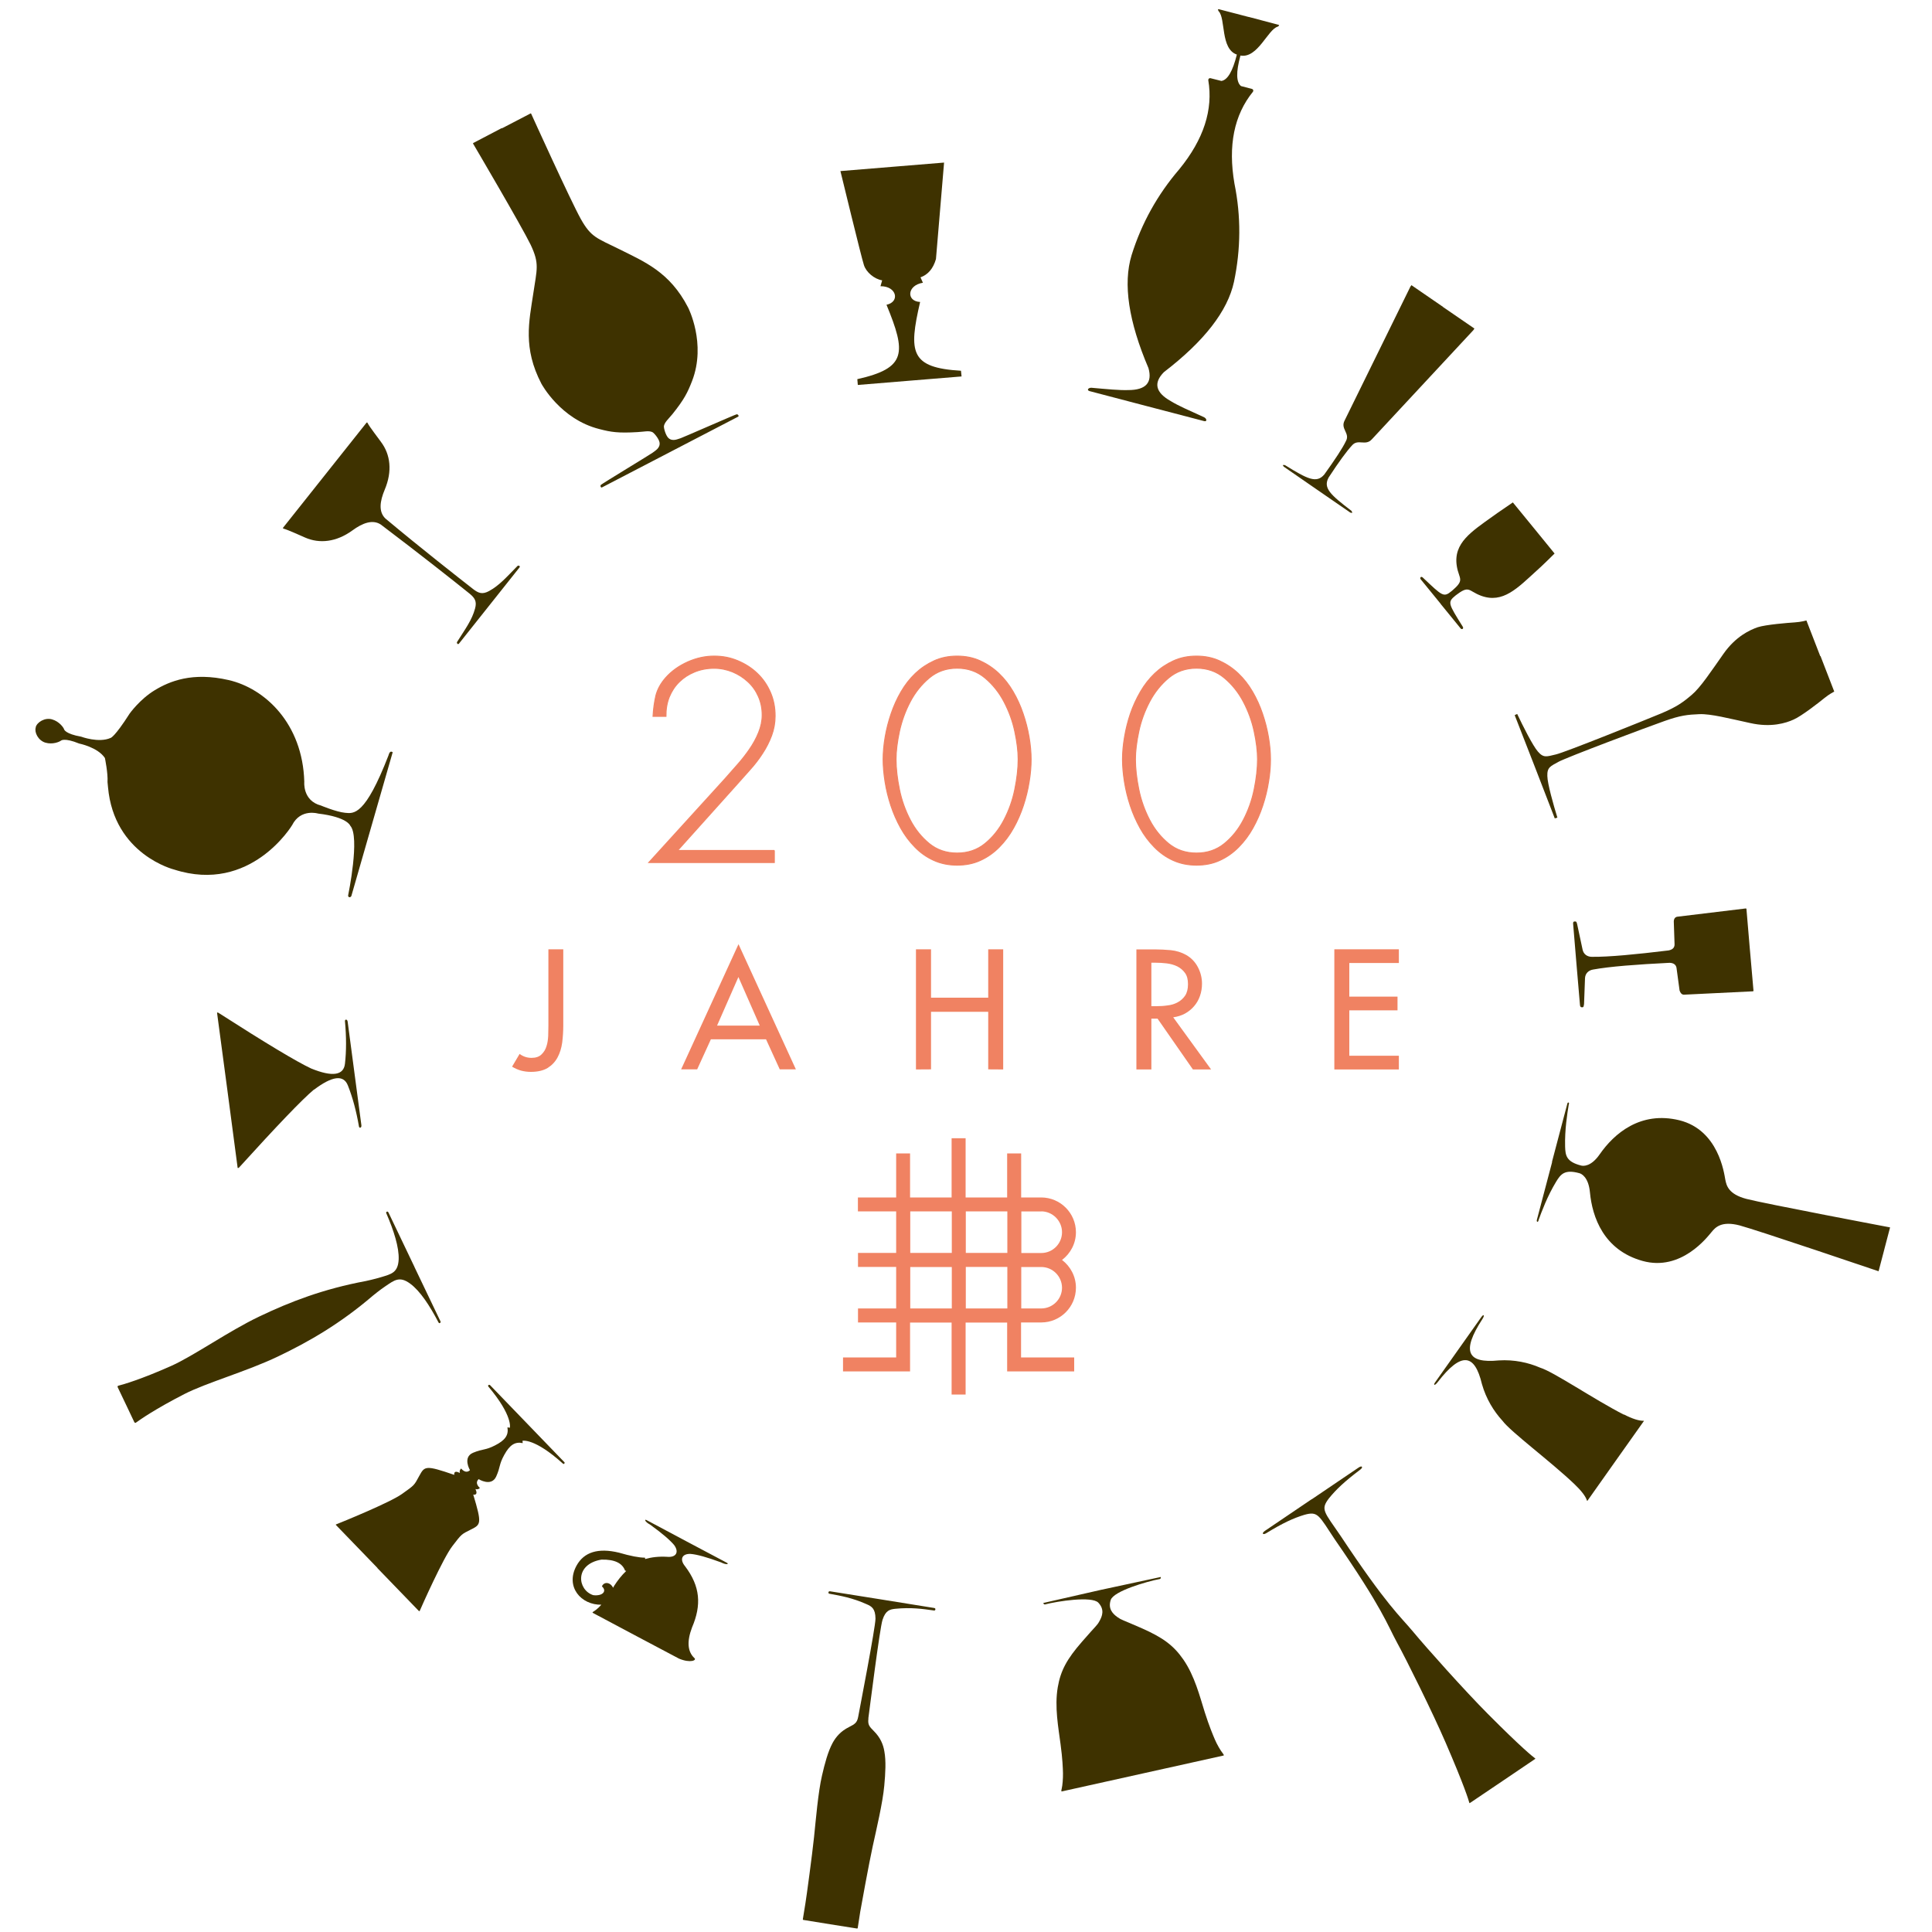 <?xml version="1.0" encoding="UTF-8"?><svg id="Ebene_1" xmlns="http://www.w3.org/2000/svg" viewBox="0 0 200 200"><defs><style>.cls-1{fill:none;stroke:#f08262;stroke-miterlimit:10;stroke-width:.1px;}.cls-2{fill-rule:evenodd;}.cls-2,.cls-3{fill:#3e3200;}.cls-4{fill:#f08262;}</style></defs><path class="cls-3" d="M62.27,161.45c1.35-.03,2.16,.36,2.44,1.15h.1s0,.04,0,.04c-.45,.43-.86,.94-1.25,1.55-.03,.07-.06,.13-.1,.18v-.02c-.3-.59-.94-.63-1.15-.13,.55,.48,.09,1.03-.9,.91-1.64-.53-1.97-3.2,.85-3.68m.03,4.66h-.03c-.8,.91-1.15,.71-.77,.92l4.4,2.34,4.4,2.33c1.2,.5,1.87,.16,1.59-.06-.71-.67-.79-1.72-.24-3.17,.99-2.32,.86-4.24-.72-6.33-.59-.71-.33-1.31,.56-1.28,.66,.05,1.71,.34,3.17,.88,.58,.3,.86,.16,.58,.03l-4.15-2.2-4.13-2.2c-.27-.16-.23,.15,.35,.46,1.25,.9,2.08,1.62,2.5,2.13,.52,.73,.18,1.29-.75,1.2-.86-.05-1.6,.04-2.26,.23v.03s-.02-.17-.02-.17c-.61,0-1.5-.17-2.7-.52-2.15-.52-3.62-.06-4.39,1.35-1.19,2.18,.47,4.09,2.6,4.04"/><path class="cls-3" d="M39.07,162.33l4.3,4.45s.07,0,.07,0c.2-.47,2.44-5.51,3.39-6.73,.98-1.28,.92-1.21,1.93-1.72,1.02-.51,1.14-.6,.23-3.61,0,0,.56,.14,.23-.58,0,0,.24,.12,.46-.11,0,0-.6-.46-.13-.91,0,0,1.3,.82,1.81-.26,.47-1.05,.27-1.22,.84-2.25,.56-1.02,1.1-1.39,1.91-1.22l-.02-.24s1.23-.31,4.18,2.36c0,0,.08,.07,.13,.02,.05-.05,.07-.12,.03-.16l-3.86-4-3.86-4s-.1-.03-.16,.02c-.05,.05,0,.14,0,.14,2.57,3.05,2.23,4.27,2.23,4.27l-.25-.04c.14,.82-.25,1.34-1.29,1.87-1.04,.53-1.21,.32-2.27,.76-1.11,.47-.32,1.8-.32,1.8-.46,.44-.91-.17-.91-.17-.24,.21-.13,.46-.13,.46-.71-.36-.58,.2-.58,.2-2.99-1.03-3.07-.91-3.62,.09-.55,1.01-.47,.94-1.79,1.88-1.25,.9-6.36,2.97-6.84,3.16,0,0-.04,.01,0,.06l4.29,4.44"/><path class="cls-3" d="M42.9,131.15h0c.13,.27,2.29,4.78,2.69,5.62,.07,.14-.01,.16-.09,.2-.06,.03-.12-.1-.12-.1-.9-1.72-1.9-3.24-2.91-3.98-1.1-.82-1.65-.36-2.53,.23-.63,.42-1.33,1-1.33,1-3.41,2.92-6.63,4.77-9.83,6.3-3.19,1.53-7.41,2.72-9.69,3.89-3.04,1.56-4.56,2.63-4.99,2.94,0,0-.11,.12-.2-.04l-.85-1.79-.86-1.8c-.07-.17,.09-.18,.09-.18,.51-.13,2.29-.64,5.42-2.03,2.34-1.04,5.91-3.58,9.11-5.11,3.19-1.53,6.66-2.87,11.07-3.69,0,0,.89-.19,1.61-.41,1.01-.31,1.71-.45,1.78-1.82,.05-1.25-.5-2.98-1.27-4.76,0,0-.06-.12,0-.16,.07-.03,.13-.09,.21,.05,.41,.85,2.56,5.35,2.69,5.63"/><path class="cls-3" d="M89.89,177.89c.1-.72,1.18-9.35,1.47-10.21,.32-.99,.77-1.08,1.33-1.14,1.63-.16,2.81,.01,4.01,.18,0,0,.11,.01,.13-.1,.01-.1-.03-.14-.11-.16l-5.4-.87h0s-5.4-.86-5.4-.86c-.09-.01-.14,.01-.16,.12-.02,.11,.09,.13,.09,.13,1.19,.22,2.37,.42,3.87,1.09,.51,.22,.9,.45,.91,1.49,0,.91-1.66,9.45-1.79,10.16-.12,.63-.34,.75-.98,1.08-.8,.4-1.32,.98-1.68,1.65h0c-.47,.88-.8,2.1-1.09,3.37-.4,1.73-.63,4.53-.82,6.35-.19,1.82-.79,6.25-.89,6.84-.08,.5-.23,1.42-.27,1.67,0,0,0,.07,.05,.07l2.78,.45h0s2.78,.44,2.78,.44c.06,0,.07-.05,.07-.05,.04-.25,.18-1.17,.26-1.68,.1-.59,.9-4.98,1.29-6.77,.39-1.79,1.04-4.52,1.2-6.29,.12-1.3,.19-2.56,.01-3.54h0c-.12-.75-.44-1.46-1.07-2.09-.5-.5-.66-.68-.58-1.32"/><path class="cls-3" d="M149.14,62.51l-2.07-2.54c-.13-.16,.04-.36,.22-.18,2.03,1.91,2.14,2.09,2.99,1.39,.05-.04-.26,.23,.15-.13,.8-.7,.82-.96,.63-1.5-.99-2.74,.61-4.04,2.67-5.53,.95-.68,1.57-1.13,2.88-2.01l2.16,2.64,2.16,2.65c-1.13,1.12-1.69,1.64-2.56,2.42-1.88,1.72-3.46,3.02-5.95,1.51-.49-.3-.75-.33-1.6,.31-.44,.33-.11,.08-.16,.12-.85,.69-.71,.84,.76,3.21,.14,.22-.1,.34-.22,.18l-2.07-2.54"/><path class="cls-3" d="M114.07,164.56l6.09-1.31c.04,.18-.1,.21-.1,.21-1.29,.24-4.78,1.24-5.08,2.17-.3,.92,.22,1.43,.69,1.77,.47,.33,.4,.22,2.56,1.17,2.16,.96,3.25,1.76,4.26,3.21,1.18,1.7,1.71,3.83,2.23,5.48,.45,1.42,.85,2.36,1.05,2.83,.21,.49,.57,1.11,.78,1.37,.21,.26,.12,.27,.12,.27l-8.38,1.86-8.38,1.86s-.09,.03,0-.3c.08-.32,.14-1.04,.13-1.58-.01-.51-.05-1.52-.25-3-.22-1.71-.64-3.87-.29-5.91,.3-1.74,.95-2.92,2.5-4.7,1.55-1.79,1.54-1.64,1.82-2.15,.28-.5,.55-1.19-.12-1.9-.67-.71-4.25-.15-5.52,.18,0,0-.13,.03-.18-.15l6.06-1.38Z"/><path class="cls-3" d="M135.8,155.2l4.83-3.27c.39-.27,.5-.03,.19,.2-1.62,1.22-2.51,2.06-3.25,2.98-.89,1.16-.5,1.38,1.2,3.87,4.81,7.25,6.17,8.32,7.51,9.93,1.34,1.62,5.34,6.1,7.74,8.51,3.48,3.5,4.64,4.42,4.89,4.6,0,0,.06,.04,0,.07l-3.37,2.28h0s-3.38,2.28-3.38,2.28c-.04,.04-.06-.04-.06-.04-.08-.29-.5-1.71-2.46-6.24-1.35-3.12-4.02-8.51-5.03-10.35-1-1.84-1.48-3.51-6.43-10.66-1.67-2.51-1.73-2.94-3.14-2.55-1.13,.34-2.24,.85-3.97,1.91-.33,.2-.51,.02-.12-.25l4.83-3.27"/><path class="cls-3" d="M32.5,112.79c-1.25,1.05-3.83,3.75-7.75,8.07,0,0-.11,.1-.15,.03l-1.06-8.02-1.07-8.02c.01-.08,.15,0,.15,0,4.91,3.15,8.11,5.07,9.59,5.76,2.19,.89,3.36,.72,3.5-.49,.15-1.31,.15-2.78,0-4.41-.02-.2,.24-.24,.28,.06l.71,5.36,.71,5.35c.04,.3-.23,.33-.25,.13-.28-1.61-.66-3.02-1.15-4.25-.45-1.13-1.62-.98-3.51,.45"/><path class="cls-3" d="M129.27,1.76l-3.07-.8c-.13-.04-.15,.02-.05,.2,.75,.74,.17,3.9,1.89,4.49-.43,1.72-.96,2.63-1.6,2.73l-1.15-.29c-.13,0-.2,.06-.21,.2,.52,3.06-.47,6.13-3,9.23-2.26,2.63-3.91,5.6-4.94,8.9-.9,2.97-.31,6.86,1.75,11.69,.42,1.51-.28,2.27-2.1,2.27-.92,.03-2.13-.09-3.82-.24-.33,0-.5,.26-.17,.35l5.91,1.55,5.93,1.55c.32,.09,.31-.23,.02-.39-1.55-.71-2.65-1.18-3.45-1.67-1.59-.89-1.83-1.89-.72-3.01,4.17-3.2,6.59-6.31,7.25-9.34,.71-3.39,.74-6.77,.05-10.17-.68-3.94-.04-7.11,1.92-9.52,.06-.12,.03-.22-.09-.28l-1.15-.3c-.5-.4-.53-1.44-.06-3.16,1.79,.32,2.84-2.72,3.86-2.99,.17-.11,.19-.18,.05-.2l-3.06-.81Z"/><path class="cls-3" d="M3.7,75.31c-.16,.49,.24,1.34,1,1.57,.76,.22,1.46-.09,1.61-.21,0,0,.34-.33,1.88,.3,0,0,1.93,.38,2.67,1.5,0,0,.33,1.58,.27,2.49l.05,.52c.62,7.01,6.86,8.54,6.86,8.54,7.92,2.54,12.2-4.6,12.2-4.6,.88-1.75,2.69-1.2,2.69-1.2,3.04,.36,3.33,1.26,3.33,1.26,1.03,1.13-.21,7.16-.21,7.16-.04,.13,.01,.21,.12,.24,.12,.02,.2-.12,.2-.12l4.23-14.71c.03-.15,.12-.2-.09-.24-.2-.03-.29,.38-.29,.38-2.43,6.27-3.59,6.04-4.5,5.95-.92-.09-2.49-.75-2.49-.75-1.93-.5-1.73-2.46-1.73-2.46-.17-6.04-4.08-9.67-7.83-10.53-3.75-.86-6.1,.11-7.65,1.05-1.54,.93-2.6,2.42-2.6,2.42-1.57,2.46-1.97,2.52-1.97,2.52-1.23,.55-3.05-.13-3.05-.13-1.65-.29-1.76-.75-1.76-.75-.05-.18-.49-.82-1.25-1.04-.75-.22-1.56,.3-1.69,.8"/><path class="cls-3" d="M91.15,29.63c1.68-.02,2.04,1.62,.62,1.92,2.04,4.97,2.1,6.55-3.02,7.7l.05,.6,5.36-.44,5.38-.44-.06-.59c-5.25-.31-5.44-1.89-4.23-7.12-1.45-.07-1.36-1.73,.29-1.99l-.25-.56c.78-.28,1.31-.9,1.6-1.89l.84-9.99-5.37,.44-5.36,.44s2.18,8.98,2.43,9.72c.23,.75,1.08,1.46,1.89,1.59l-.17,.6Z"/><path class="cls-3" d="M181.15,98.33l-.36-4.25s-.05-.04-.05-.04l-7.12,.86c-.21,.04-.34,.2-.35,.49l.08,2.37c0,.35-.21,.55-.63,.63-3.38,.41-6.18,.68-7.93,.66-.48,0-.86-.27-.96-.74l-.56-2.62c-.05-.2-.08-.3-.18-.3h-.09s-.18-.02-.15,.25l.35,4.2,.36,4.21c.03,.26,.2,.22,.2,.22h.09c.09-.03,.1-.14,.13-.33l.1-2.69c.03-.48,.36-.8,.82-.88,1.74-.32,4.52-.53,7.93-.7,.41,.01,.66,.19,.72,.51l.32,2.36c.09,.27,.23,.42,.44,.43l7.16-.35s.05-.01,.05-.07l-.37-4.24"/><path class="cls-3" d="M149.37,31.76l-3.26-2.24-.11,.16-6.8,13.84c-.48,.89,.6,1.32,.12,2.16-.34,.71-1.09,1.85-2.23,3.44-.81,.95-1.74,.47-4.07-.97-.23-.05-.28,0-.11,.17l3.43,2.37,3.44,2.37c.22,.08,.25,.02,.12-.18-2.17-1.66-2.96-2.36-2.36-3.45,1.07-1.64,1.88-2.74,2.41-3.31,.62-.74,1.4,.1,2.07-.65l10.5-11.29,.11-.17-3.25-2.23Z"/><path class="cls-2" d="M51.95,13.29s2.95-1.53,2.98-1.55c.04-.01,.06,.04,.06,.04,0,0,4.06,8.96,5.13,10.88,1.07,1.91,1.65,1.98,4,3.14,2.57,1.29,5.21,2.34,7.11,6.03,0,0,1.92,3.72,.41,7.62-.45,1.15-.78,1.86-2.03,3.42-.45,.54-.8,.83-.88,1.23-.03,.23,.19,.98,.46,1.24,.44,.41,1,.09,1.28,.02,.18-.05,5.59-2.43,5.78-2.47,.13-.03,.28,.17,.17,.24l-14.11,7.33c-.12,.05-.2-.19-.1-.27,.14-.14,5.2-3.2,5.34-3.32,.23-.19,.81-.47,.73-1.05-.05-.37-.55-.99-.75-1.09-.39-.17-.81-.04-1.53,0-2,.12-2.75,0-3.94-.31-4.06-1.01-6.02-4.71-6.02-4.71-1.92-3.69-1.27-6.44-.84-9.29,.38-2.59,.67-3.1-.27-5.09-.96-1.97-5.95-10.45-5.95-10.45,0,0-.02-.04,0-.07,.03-.02,2.98-1.56,2.98-1.56"/><path class="cls-3" d="M39.45,45.76c-.28-.4-1.18-1.54-1.41-1.99,0,0-.03-.08-.1-.01l-8.63,10.86c-.06,.08,.03,.1,.03,.1,.48,.13,1.81,.74,2.25,.93,1.49,.65,3.22,.47,4.89-.74,1.06-.78,2.1-1.16,2.94-.61,4.02,3.04,7.55,5.83,9.2,7.16,.53,.44,.76,.79,.56,1.53-.33,1.2-.95,2.02-1.86,3.46-.08,.13,.09,.31,.19,.18l6.27-7.89c.11-.14-.11-.26-.22-.14-1.19,1.21-1.87,2-2.94,2.59-.68,.36-1.07,.23-1.63-.2-1.67-1.31-5.21-4.07-9.09-7.31-.73-.7-.58-1.79-.07-3,.8-1.9,.59-3.63-.39-4.93"/><path class="cls-3" d="M188.43,67.92l-1.43-3.69s-.56,.16-1.21,.2c-.66,.04-3.01,.23-3.83,.5-.81,.28-2.29,.95-3.56,2.77-1.29,1.83-2.36,3.46-3.27,4.23-.92,.78-1.53,1.23-3.16,1.92-1.66,.69-9.97,4.04-10.91,4.25-.94,.22-1.27,.39-1.86-.3-.53-.61-1.56-2.66-2.14-3.89l-.26,.12,2.12,5.44-.07-.18,2.1,5.43,.27-.08c-.4-1.3-1.03-3.51-1.04-4.31-.03-.91,.33-1.01,1.18-1.48,.84-.46,9.23-3.61,10.92-4.2,1.68-.6,2.43-.67,3.63-.72,1.2-.05,3.09,.45,5.27,.92,2.17,.49,3.7,0,4.49-.36,.8-.34,2.66-1.79,3.17-2.21,.51-.42,1.04-.69,1.04-.69l-1.42-3.67Z"/><path class="cls-3" d="M168.1,146.42c.89,.46,1.57,.67,2.05,.66,0,0,.05-.01,.02,.03l-2.92,4.12-2.92,4.13s-.04,0-.04,0c-.14-.46-.58-1.03-1.3-1.72-2.51-2.39-6.6-5.41-7.46-6.57-.9-.98-1.69-2.27-2.12-3.79-.75-3.15-2.13-3.39-4.59-.19-.3,.39-.5,.33-.23-.03l2.38-3.36,2.37-3.35c.26-.37,.38-.19,.11,.21-2.2,3.38-1.53,4.59,1.7,4.27,1.59-.1,3.06,.22,4.28,.75,1.39,.42,5.59,3.29,8.68,4.87"/><path class="cls-3" d="M160.68,120.28l-1.57,5.95c-.03,.11-.05,.22,.04,.25,.1,.02,.13-.2,.13-.2,.3-.82,.9-2.46,1.81-3.95,.47-.77,.87-1.31,2.41-.88,.2,.05,.94,.39,1.09,1.98,.24,2.56,1.42,5.98,5.44,7.1,4.02,1.12,6.74-2.51,7.15-2.99,.4-.49,1.02-1.17,2.89-.69,1.87,.5,14.4,4.75,14.4,4.75l.57-2.17,.05-.2,.57-2.17s-13-2.46-14.87-2.95c-1.87-.49-2.07-1.39-2.19-2.01-.12-.63-.69-5.12-4.75-6.13-4.05-.99-6.77,1.4-8.24,3.51-.91,1.32-1.72,1.23-1.92,1.18-1.55-.39-1.64-1.05-1.67-1.95-.05-1.74,.23-3.48,.37-4.33,0,0,.09-.22-.02-.25-.08-.02-.12,.09-.14,.2l-1.57,5.95"/><path class="cls-4" d="M58.31,98.27v7.9c0,.59-.04,1.18-.11,1.75-.08,.58-.24,1.09-.48,1.54-.24,.45-.58,.81-1.02,1.09-.44,.27-1.03,.41-1.75,.41-.36,0-.7-.05-1.01-.13-.31-.09-.62-.22-.93-.41l.78-1.32c.36,.27,.77,.41,1.24,.41,.44,0,.78-.12,1.02-.35,.24-.23,.42-.51,.52-.85,.11-.33,.16-.7,.18-1.08,.01-.39,.02-.75,.02-1.06v-7.9s1.55,0,1.55,0Z"/><path class="cls-4" d="M76.44,101.14l-2.21,5.03h4.42s-2.21-5.03-2.21-5.03Zm-2.85,6.45l-1.42,3.11h-1.66l5.94-12.96,5.94,12.96h-1.67s-1.42-3.11-1.42-3.11h-5.71Z"/><polygon class="cls-4" points="102.3 103.28 102.3 98.27 103.85 98.27 103.85 110.71 102.3 110.7 102.3 104.74 96.38 104.74 96.38 110.7 94.82 110.71 94.82 98.27 96.38 98.27 96.38 103.28 102.3 103.28"/><path class="cls-4" d="M119.19,104.16h.49c.4,0,.79-.02,1.18-.08,.39-.04,.74-.15,1.05-.32,.31-.16,.57-.4,.77-.69,.2-.3,.3-.69,.3-1.19s-.1-.87-.31-1.16c-.21-.29-.48-.52-.8-.68-.33-.16-.69-.26-1.09-.31-.4-.05-.79-.07-1.18-.07h-.41s0,4.5,0,4.5Zm6.18,6.55h-1.88s-3.66-5.26-3.66-5.26h-.64s0,5.26,0,5.26h-1.55s0-12.43,0-12.43h1.88c.55,0,1.11,.03,1.68,.08,.57,.06,1.1,.22,1.6,.5,.53,.31,.93,.73,1.21,1.27,.28,.54,.42,1.1,.42,1.7,0,.45-.07,.87-.21,1.27-.14,.4-.34,.75-.6,1.05-.26,.31-.57,.56-.94,.77-.37,.2-.78,.33-1.23,.39l3.93,5.41Z"/><polygon class="cls-4" points="138.13 98.27 144.81 98.27 144.81 99.69 139.68 99.69 139.68 103.17 144.67 103.17 144.67 104.59 139.68 104.59 139.68 109.29 144.81 109.29 144.81 110.71 138.13 110.71 138.13 98.27"/><path class="cls-4" d="M104.28,135.45h-4.3v-4.3s4.3,0,4.3,0v4.3Zm-5.75,0h-4.3v-4.29h4.3v4.29Zm-4.3-10.05h4.3v4.3h-4.3s0-4.3,0-4.3Zm5.75,0h4.3s0,4.3,0,4.3h-4.3v-4.3Zm7.81,0c.57,0,1.11,.23,1.52,.64,.4,.41,.63,.94,.63,1.52,0,1.18-.96,2.15-2.14,2.15h0s-2.07,0-2.07,0v-4.3s2.07,0,2.07,0Zm2.15,7.9c0,1.19-.97,2.15-2.15,2.15h-2.07v-4.29h2.07c1.18,0,2.14,.96,2.15,2.14m-2.15,3.6c1.98,0,3.59-1.61,3.59-3.6,0-1.17-.57-2.21-1.44-2.87,.87-.66,1.44-1.7,1.44-2.87,0-1.98-1.61-3.6-3.6-3.6,0,0-.8,0-2.07,0,0-2.66,0-4.56,0-4.56h-1.45s0,4.56,0,4.56c-1.26,0-2.75,0-4.3,0v-6.13s-1.45,0-1.45,0v6.13s-4.3,0-4.3,0v-4.56h-1.44s0,1.9,0,4.56c-2.31,0-3.96,0-3.96,0v1.44s3.96,0,3.96,0v4.3h-3.95s0,1.45,0,1.45h3.95v4.3s-3.95,0-3.95,0v1.45s3.95,0,3.95,0v3.62h-5.5v1.45s6.94,0,6.94,0v-5.06h4.3v7.45h1.45v-7.45s4.3,0,4.3,0v5.06h6.94v-1.45s-4.37,0-5.5,0v-3.62s2.07,0,2.07,0"/><path class="cls-4" d="M80.16,88.03v1.26h-13l7.86-8.64c.39-.45,.81-.93,1.27-1.44,.46-.51,.88-1.05,1.27-1.61,.39-.56,.71-1.14,.96-1.75,.25-.61,.38-1.22,.38-1.83,0-.69-.13-1.33-.39-1.92-.26-.59-.62-1.1-1.08-1.52-.46-.43-.99-.77-1.59-1.02-.61-.25-1.25-.38-1.92-.38-.73,0-1.4,.13-2.01,.38-.62,.25-1.15,.6-1.59,1.03-.45,.44-.79,.96-1.04,1.57-.24,.61-.35,1.27-.34,2h-1.34c.04-.76,.14-1.47,.29-2.13,.16-.65,.5-1.28,1.02-1.87,.61-.69,1.37-1.23,2.28-1.64,.9-.4,1.81-.6,2.73-.6s1.7,.16,2.46,.48c.76,.32,1.44,.75,2.01,1.3,.58,.55,1.03,1.2,1.36,1.96,.33,.75,.49,1.57,.49,2.45,0,.71-.12,1.38-.36,2.03-.24,.64-.55,1.26-.94,1.85-.38,.59-.81,1.15-1.29,1.68-.48,.53-.94,1.05-1.38,1.55l-6.12,6.82h10.01Z"/><path class="cls-1" d="M80.16,88.03v1.26h-13l7.86-8.64c.39-.45,.81-.93,1.27-1.44,.46-.51,.88-1.05,1.27-1.61,.39-.56,.71-1.14,.96-1.75,.25-.61,.38-1.22,.38-1.83,0-.69-.13-1.33-.39-1.92-.26-.59-.62-1.1-1.08-1.52-.46-.43-.99-.77-1.59-1.02-.61-.25-1.25-.38-1.92-.38-.73,0-1.4,.13-2.01,.38-.62,.25-1.15,.6-1.59,1.03-.45,.44-.79,.96-1.04,1.57-.24,.61-.35,1.27-.34,2h-1.34c.04-.76,.14-1.47,.29-2.13,.16-.65,.5-1.28,1.02-1.87,.61-.69,1.37-1.23,2.28-1.64,.9-.4,1.81-.6,2.73-.6s1.7,.16,2.46,.48c.76,.32,1.44,.75,2.01,1.3,.58,.55,1.03,1.2,1.36,1.96,.33,.75,.49,1.57,.49,2.45,0,.71-.12,1.38-.36,2.03-.24,.64-.55,1.26-.94,1.85-.38,.59-.81,1.15-1.29,1.68-.48,.53-.94,1.05-1.38,1.55l-6.12,6.82h10.01Z"/><path class="cls-4" d="M99.08,88.31c1.12,0,2.08-.33,2.88-.98,.8-.65,1.46-1.47,1.97-2.45,.51-.98,.89-2.03,1.12-3.16,.23-1.13,.35-2.17,.35-3.12,0-.84-.12-1.8-.35-2.88-.23-1.08-.61-2.11-1.12-3.08-.51-.97-1.17-1.79-1.97-2.46-.8-.67-1.76-1.01-2.88-1.01s-2.08,.34-2.88,1.01c-.8,.67-1.46,1.49-1.97,2.46-.51,.97-.88,1.99-1.12,3.08-.23,1.08-.35,2.04-.35,2.88,0,.95,.12,1.99,.35,3.12,.23,1.13,.61,2.18,1.12,3.16,.51,.98,1.17,1.79,1.97,2.45,.8,.65,1.76,.98,2.88,.98m0-20.39c.88,0,1.67,.16,2.39,.49,.72,.33,1.36,.76,1.93,1.3,.57,.54,1.06,1.17,1.48,1.89,.42,.72,.76,1.47,1.03,2.27,.27,.79,.48,1.6,.62,2.42,.14,.82,.21,1.59,.21,2.32s-.06,1.5-.2,2.32c-.13,.82-.33,1.64-.6,2.46-.27,.82-.61,1.6-1.02,2.33-.41,.74-.9,1.39-1.47,1.97-.57,.58-1.22,1.04-1.94,1.37-.73,.34-1.54,.5-2.43,.5s-1.71-.17-2.43-.5c-.73-.33-1.38-.79-1.94-1.37-.57-.58-1.06-1.23-1.47-1.97-.41-.74-.75-1.51-1.02-2.33-.27-.82-.47-1.64-.6-2.46-.13-.82-.2-1.59-.2-2.32s.07-1.5,.21-2.32c.14-.82,.35-1.63,.62-2.42,.27-.79,.61-1.55,1.03-2.27,.42-.72,.91-1.35,1.48-1.89,.57-.54,1.21-.97,1.93-1.3,.72-.33,1.51-.49,2.39-.49"/><path class="cls-1" d="M99.08,88.31c1.12,0,2.08-.33,2.88-.98,.8-.65,1.46-1.47,1.97-2.45,.51-.98,.89-2.03,1.12-3.16,.23-1.13,.35-2.17,.35-3.12,0-.84-.12-1.8-.35-2.88-.23-1.08-.61-2.11-1.12-3.08-.51-.97-1.17-1.79-1.97-2.46-.8-.67-1.76-1.01-2.88-1.01s-2.08,.34-2.88,1.01c-.8,.67-1.46,1.49-1.97,2.46-.51,.97-.88,1.99-1.12,3.08-.23,1.08-.35,2.04-.35,2.88,0,.95,.12,1.99,.35,3.12,.23,1.13,.61,2.18,1.12,3.16,.51,.98,1.17,1.79,1.97,2.45,.8,.65,1.76,.98,2.88,.98h0Zm0-20.39c.88,0,1.67,.16,2.39,.49,.72,.33,1.36,.76,1.93,1.3,.57,.54,1.06,1.17,1.48,1.89,.42,.72,.76,1.47,1.03,2.27,.27,.79,.48,1.6,.62,2.42,.14,.82,.21,1.59,.21,2.32s-.06,1.5-.2,2.32c-.13,.82-.33,1.64-.6,2.46-.27,.82-.61,1.6-1.02,2.33-.41,.74-.9,1.39-1.47,1.97-.57,.58-1.22,1.04-1.94,1.37-.73,.34-1.54,.5-2.43,.5s-1.71-.17-2.43-.5c-.73-.33-1.38-.79-1.94-1.37-.57-.58-1.06-1.23-1.47-1.97-.41-.74-.75-1.51-1.02-2.33-.27-.82-.47-1.64-.6-2.46-.13-.82-.2-1.59-.2-2.32s.07-1.5,.21-2.32c.14-.82,.35-1.63,.62-2.42,.27-.79,.61-1.55,1.03-2.27,.42-.72,.91-1.35,1.48-1.89,.57-.54,1.21-.97,1.93-1.3,.72-.33,1.51-.49,2.39-.49h0Z"/><path class="cls-4" d="M123.86,88.31c1.12,0,2.08-.33,2.88-.98,.8-.65,1.46-1.47,1.97-2.45,.51-.98,.89-2.03,1.12-3.16,.23-1.13,.35-2.17,.35-3.12,0-.84-.12-1.8-.35-2.88-.23-1.08-.61-2.11-1.12-3.08-.51-.97-1.17-1.79-1.97-2.46-.8-.67-1.76-1.01-2.88-1.01s-2.08,.34-2.88,1.01c-.8,.67-1.46,1.49-1.97,2.46-.51,.97-.89,1.99-1.12,3.08-.23,1.08-.35,2.04-.35,2.88,0,.95,.12,1.99,.35,3.12,.23,1.13,.61,2.18,1.12,3.16,.51,.98,1.17,1.79,1.97,2.45,.8,.65,1.76,.98,2.88,.98m0-20.39c.88,0,1.67,.16,2.39,.49,.72,.33,1.36,.76,1.93,1.3,.57,.54,1.06,1.17,1.48,1.89,.42,.72,.76,1.47,1.03,2.27,.27,.79,.48,1.6,.62,2.42,.14,.82,.21,1.59,.21,2.32s-.06,1.5-.2,2.32c-.13,.82-.33,1.64-.6,2.46-.27,.82-.61,1.6-1.02,2.33-.41,.74-.9,1.39-1.47,1.97-.57,.58-1.22,1.04-1.94,1.37-.73,.34-1.54,.5-2.43,.5s-1.71-.17-2.43-.5c-.73-.33-1.37-.79-1.94-1.37-.57-.58-1.06-1.23-1.47-1.97-.41-.74-.75-1.51-1.02-2.33-.27-.82-.47-1.64-.6-2.46-.13-.82-.2-1.59-.2-2.32s.07-1.5,.21-2.32c.14-.82,.34-1.63,.61-2.42,.27-.79,.62-1.55,1.04-2.27,.42-.72,.91-1.35,1.48-1.89,.57-.54,1.21-.97,1.93-1.3,.72-.33,1.51-.49,2.39-.49"/><path class="cls-1" d="M123.86,88.31c1.12,0,2.08-.33,2.88-.98,.8-.65,1.46-1.47,1.97-2.45,.51-.98,.89-2.03,1.12-3.16,.23-1.13,.35-2.17,.35-3.12,0-.84-.12-1.8-.35-2.88-.23-1.08-.61-2.11-1.12-3.08-.51-.97-1.17-1.79-1.97-2.46-.8-.67-1.76-1.01-2.88-1.01s-2.08,.34-2.88,1.01c-.8,.67-1.46,1.49-1.97,2.46-.51,.97-.89,1.99-1.12,3.08-.23,1.08-.35,2.04-.35,2.88,0,.95,.12,1.99,.35,3.12,.23,1.13,.61,2.18,1.12,3.16,.51,.98,1.17,1.79,1.97,2.45,.8,.65,1.76,.98,2.88,.98h0Zm0-20.39c.88,0,1.67,.16,2.39,.49,.72,.33,1.36,.76,1.93,1.3,.57,.54,1.06,1.17,1.48,1.89,.42,.72,.76,1.47,1.03,2.27,.27,.79,.48,1.6,.62,2.42,.14,.82,.21,1.59,.21,2.32s-.06,1.5-.2,2.32c-.13,.82-.33,1.64-.6,2.46-.27,.82-.61,1.6-1.02,2.33-.41,.74-.9,1.39-1.47,1.97-.57,.58-1.22,1.04-1.94,1.37-.73,.34-1.54,.5-2.43,.5s-1.71-.17-2.43-.5c-.73-.33-1.37-.79-1.94-1.37-.57-.58-1.06-1.23-1.47-1.97-.41-.74-.75-1.51-1.02-2.33-.27-.82-.47-1.64-.6-2.46-.13-.82-.2-1.59-.2-2.32s.07-1.5,.21-2.32c.14-.82,.34-1.63,.61-2.42,.27-.79,.62-1.55,1.04-2.27,.42-.72,.91-1.35,1.48-1.89,.57-.54,1.21-.97,1.93-1.3,.72-.33,1.51-.49,2.39-.49h0Z"/></svg>